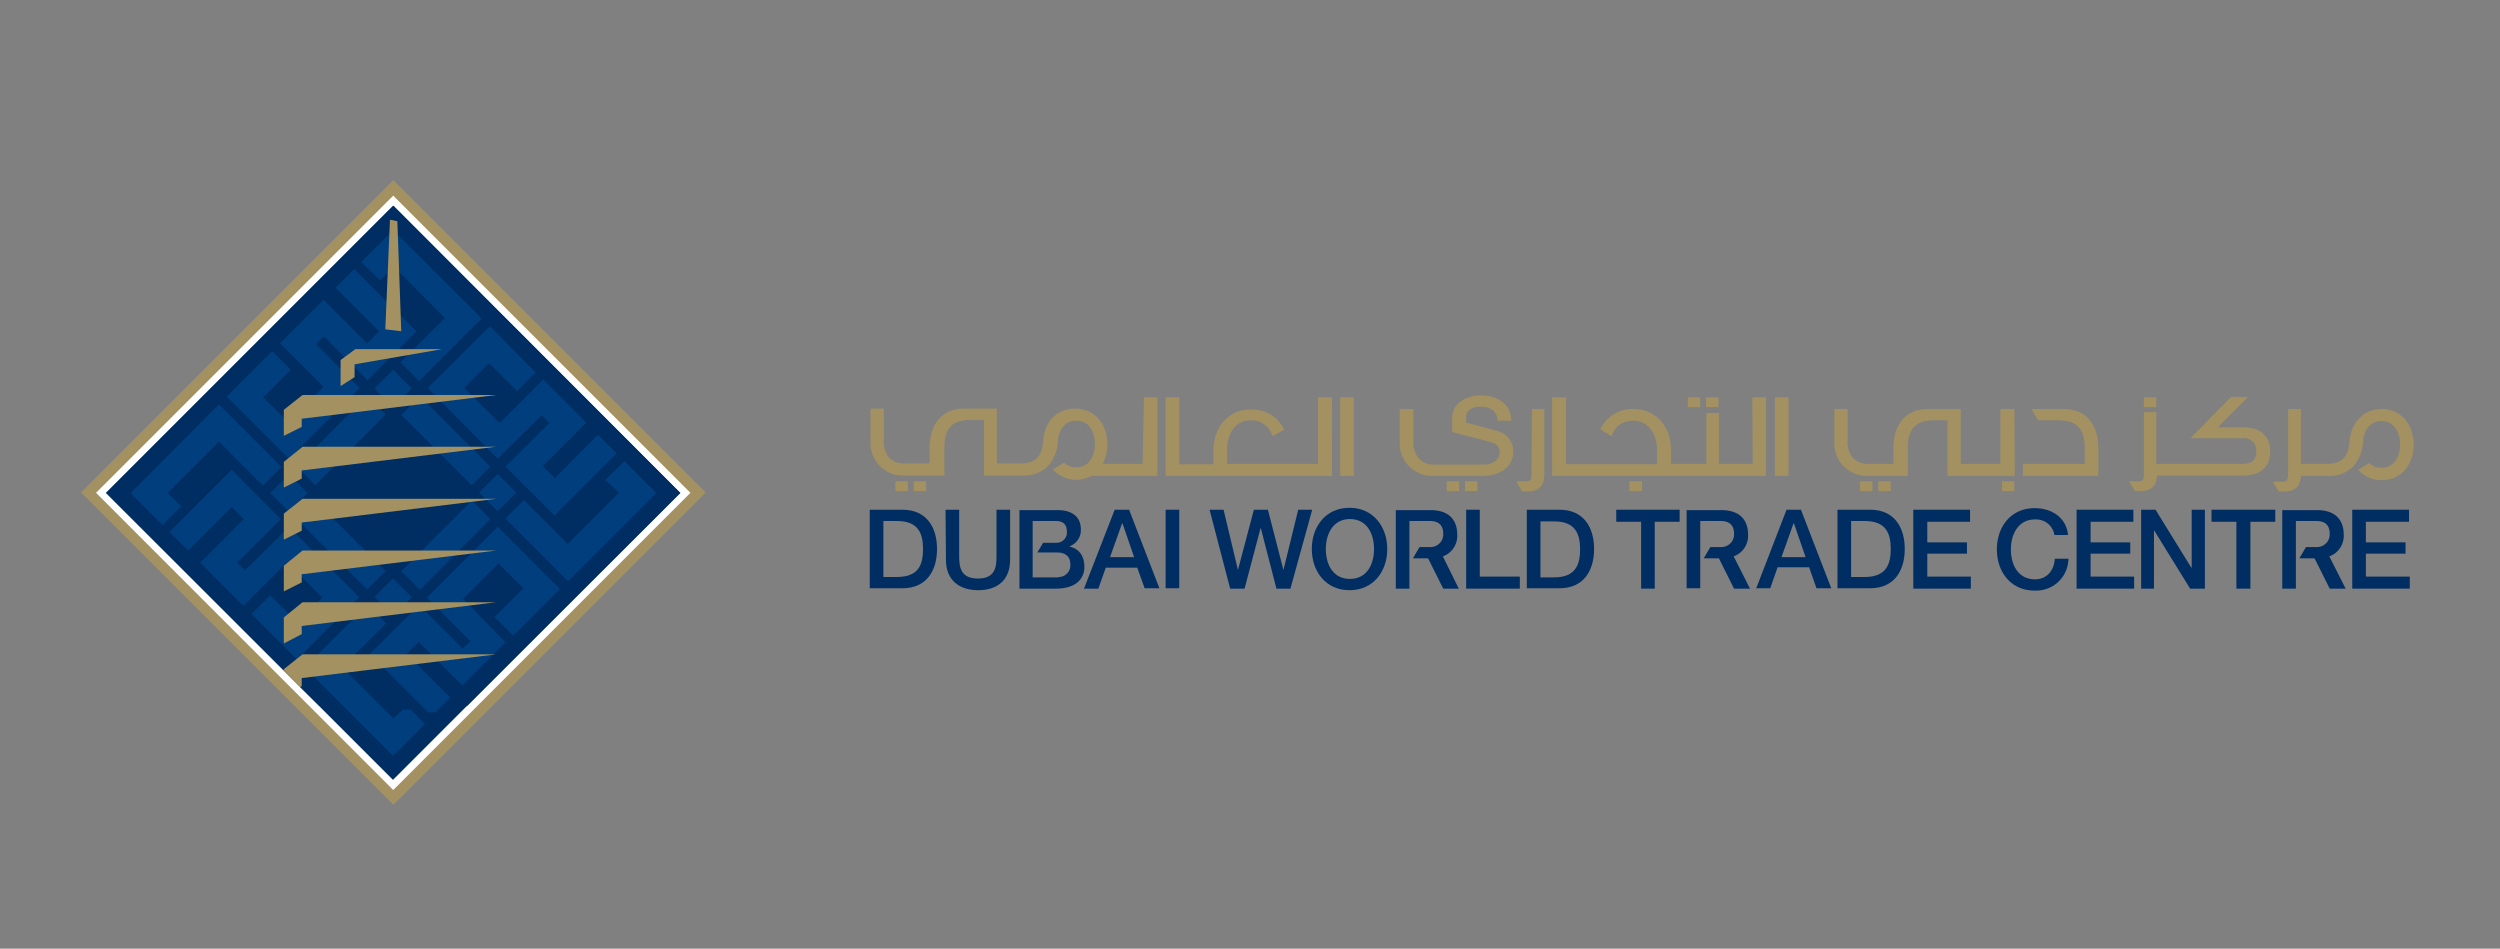 <svg id="layer" xmlns="http://www.w3.org/2000/svg" viewBox="0 0 643 244"><rect x="0" y="0" width="643" height="244" fill="#808080" stroke="none"/><defs><style>.cls-1{fill:#a39161;}.cls-2{fill:#fff;}.cls-3{fill:#002d62;}.cls-4{fill:#003e7e;}</style></defs><title>dubai-world-trade-centre</title><rect class="cls-1" x="44.36" y="69.88" width="113.6" height="113.6" transform="translate(-59.95 108.63) rotate(-45)"/><rect class="cls-2" x="47.09" y="72.71" width="108.1" height="108.1" transform="translate(-60.01 108.64) rotate(-45)"/><polygon class="cls-3" points="175 126.8 101.2 52.9 27.3 126.8 73 172.4 73 172.1 77.8 168.3 127.6 168.3 77.6 174.4 77.6 176.5 77.2 176.7 82.2 181.6 120.1 181.6 175 126.8"/><rect class="cls-3" x="48.88" y="74.56" width="104.4" height="104.4" transform="translate(-60.03 108.6) rotate(-45)"/><path class="cls-4" d="M159.2,126.7,146,139.9l-11.3-11.3-4.7,4.8,16.1,16.1,22.7-22.7-8.2-8.2-4.9,4.8Zm-33.1,6.8-4.7-4.8-18.2,18.2,4.8,4.8Zm-24.9,24.2,1-.4,3.7-3.7-4.8-4.8-4.8,4.7,3.8,3.8Zm17.9-3.7,9.1-9.1,6.4,6.4-7.4,7.4,4.8,4.8,12-12-16-16-18.2,18.2L121,164.9l-2,1.9-11.2-11.2L95.1,168.2l15,15H112l3.8-3.8-11.2-11.2,3.1-3.1,11.2,11.2L130,165.2Zm-17.9,30.8L88,171.6l11.3-11.3-4.8-4.7L78.4,171.7l22.7,22.7,8.2-8.2-3.7-3.7h-2ZM76.3,133.5l18.1,18.1,4.8-4.7L81,128.7Zm-6.8-6.7,4.8,4.8,4.8-4.8L74.3,122Zm4.8,8.7L63,146.7l-2-2,11.2-11.2L59.6,120.8l-16,16,4.8,4.8,11.2-11.2,3.1,3.1L51.5,144.7l11.1,11.1,11.2-11.2,9.1,9.1-6.4,6.4-7-7-4.8,4.8,11.7,11.7,16-16Zm-31.2-8.7,13.2-13.2,11.3,11.3,4.8-4.8L56.3,104,33.6,126.8l8.2,8.2,4.8-4.8ZM76.3,120l4.8,4.8,18.1-18.2-4.8-4.8Zm29.6-20.1-4.8-4.8-4.8,4.8,4.8,4.8ZM74.3,118,92.5,99.8,81.3,88.5l2-2L94.5,97.8l12.6-12.6-16-16L86.3,74,97.5,85.2l-3.1,3.1L83.2,77.1,72,88.3,83.2,99.5l-9,9.1-6.5-6.4,7.1-7.1L70,90.3,58.3,102ZM97.8,72.1l3.5-3.5,13.1,13.2L103,93.2l4.8,4.8,16.1-16.1L101.1,59.2l-8.2,8.2ZM126.1,120,108,101.9l-4.8,4.8,18.1,18.1Zm6.7,6.7-4.8-4.8-4.8,4.8,4.8,4.8Zm6.5-19.9,2,2L130,120l12.6,12.6,16-16-4.8-4.8L142.7,123l-3.1-3.1,11.2-11.2L139.7,97.6l-11.2,11.2-9.1-9,6.4-6.4,7.2,7.2,4.8-4.8L126,83.9,110,99.8,128,118Z"/><polygon class="cls-1" points="77.6 107.7 127.6 101.6 77.8 101.6 73 105.4 73 112.1 77.6 109.8 77.6 107.7"/><polygon class="cls-1" points="102.2 56.9 100.3 56.5 99.1 84.7 103.2 85.2 102.2 56.9"/><polygon class="cls-1" points="91.2 93.7 113.7 89.8 91.4 89.8 87.6 92.6 87.6 99.3 91.2 97 91.2 93.7"/><polygon class="cls-1" points="77.6 174.4 127.6 168.3 77.8 168.3 73 172.1 73 172.4 77.2 176.7 77.6 176.5 77.6 174.4"/><polygon class="cls-1" points="77.6 134.4 127.6 128.3 77.8 128.3 73 132.1 73 138.8 77.6 136.5 77.6 134.4"/><polygon class="cls-1" points="77.6 121 127.6 114.9 77.8 114.9 73 118.8 73 125.4 77.6 123.1 77.6 121"/><polygon class="cls-1" points="77.6 147.7 127.6 141.6 77.8 141.6 73 145.5 73 152.1 77.6 149.8 77.6 147.7"/><polygon class="cls-1" points="77.8 154.9 73 158.8 73 165.5 77.6 163.1 77.6 161 127.6 154.9 77.8 154.9"/><polygon class="cls-3" points="311.1 131.1 314.7 131.1 318.4 146.6 318.4 146.6 322.5 131.1 326.1 131.1 330.1 146.6 330.1 146.6 333.9 131.1 337.5 131.1 331.9 151.4 328.3 151.4 324.3 135.9 324.2 135.9 320.1 151.4 316.4 151.4 311.1 131.1"/><path class="cls-3" d="M341,141.2c0,3.9,1.8,7.7,6.2,7.7s6.2-3.8,6.2-7.7-1.8-7.7-6.2-7.7-6.2,3.9-6.2,7.7m15.8,0c0,5.8-3.6,10.6-9.7,10.6s-9.7-4.8-9.7-10.6,3.6-10.6,9.7-10.6,9.7,4.9,9.7,10.6"/><polygon class="cls-3" points="377.1 131.1 380.6 131.1 380.6 148.3 390.9 148.3 390.9 151.4 377.1 151.4 377.1 131.1"/><path class="cls-3" d="M396.2,148.5h3.5c5.5,0,6.7-3.2,6.7-7.2s-1.2-7.2-6.7-7.2h-3.5Zm-3.5-17.4h8.4c6.2,0,8.9,4.5,8.9,10.1s-2.7,10.1-8.9,10.1h-8.4Z"/><polygon class="cls-3" points="415.7 131.1 432 131.1 432 134.2 425.6 134.2 425.6 151.4 422.1 151.4 422.1 134.2 415.7 134.2 415.7 131.1"/><path class="cls-3" d="M458.2,143.3h6.2l-3-8.7h-.1Zm1.3-12.2h3.7l7.8,20.2h-3.8l-1.9-5.4h-8.1l-1.9,5.4h-3.6Z"/><path class="cls-3" d="M476.1,148.4h3.5c5.5,0,6.7-3.2,6.7-7.2s-1.2-7.2-6.7-7.2h-3.5Zm-3.5-17.3H481c6.2,0,8.9,4.5,8.9,10.1s-2.7,10.1-8.9,10.1h-8.4Z"/><polygon class="cls-3" points="492.1 131.1 506.7 131.1 506.7 134.2 495.7 134.2 495.7 139.5 505.9 139.5 505.9 142.4 495.7 142.4 495.7 148.3 506.9 148.3 506.9 151.4 492.1 151.4 492.1 131.1"/><path class="cls-3" d="M528.4,137.6a4.78,4.78,0,0,0-5-4c-4.3,0-6.2,3.8-6.2,7.7s1.8,7.7,6.2,7.7c3.1,0,4.9-2.3,5.1-5.3H532a8.28,8.28,0,0,1-8.4,8.2h-.3c-6.1,0-9.7-4.8-9.7-10.6s3.6-10.6,9.7-10.6c4.6,0,8.2,2.6,8.6,6.9Z"/><polygon class="cls-3" points="534.1 131.1 548.7 131.1 548.7 134.2 537.7 134.2 537.7 139.5 547.9 139.5 547.9 142.4 537.7 142.4 537.7 148.3 548.9 148.3 548.9 151.4 534.1 151.4 534.1 131.1"/><polygon class="cls-3" points="550.7 131.1 554.4 131.1 563.6 146 563.7 146 563.7 131.1 567.1 131.1 567.1 151.4 563.3 151.4 554.1 136.5 554 136.5 554 151.4 550.7 151.4 550.7 131.1"/><polygon class="cls-3" points="568.8 131.1 585.2 131.1 585.2 134.2 578.8 134.2 578.8 151.4 575.2 151.4 575.2 134.2 568.8 134.2 568.8 131.1"/><polygon class="cls-3" points="605 131.1 619.6 131.1 619.6 134.2 608.5 134.2 608.5 139.5 618.7 139.5 618.7 142.4 608.5 142.4 608.5 148.3 619.8 148.3 619.8 151.4 605 151.4 605 131.1"/><path class="cls-3" d="M445.9,143.1a5.62,5.62,0,0,0,3.7-5.7c0-2.5-1.1-6.2-6.9-6.2h-8.9v20.1h3.5V134h5.2c1.9,0,3.5.7,3.5,3.3a3.25,3.25,0,0,1-3.1,3.4h-3l-1.7,2.9h3.9l3.9,7.8h4.1Z"/><path class="cls-3" d="M599.1,143.1a5.62,5.62,0,0,0,3.7-5.7c0-2.5-1.1-6.2-6.9-6.2H587v20.2h3.5V134h5.2c1.9,0,3.5.7,3.5,3.3a3.25,3.25,0,0,1-3.1,3.4h-3l-1.7,2.9h3.9l3.9,7.8h4.1Z"/><path class="cls-3" d="M371.1,143.1a5.62,5.62,0,0,0,3.7-5.7c0-2.5-1.1-6.2-6.9-6.2H359v20.2h3.5V134h5.2c1.9,0,3.5.7,3.5,3.3a3.25,3.25,0,0,1-3.1,3.4h-3l-1.7,2.9h3.9l3.9,7.8h4Z"/><path class="cls-3" d="M227.2,148.4h3.5c5.6,0,6.7-3.2,6.7-7.2s-1.2-7.2-6.7-7.2h-3.5Zm-3.5-17.3h8.4c6.2,0,8.9,4.5,8.9,10.1s-2.7,10.1-8.9,10.1h-8.4Z"/><path class="cls-3" d="M243.2,131.1h3.5v11.8c0,2.7.2,5.9,4.8,5.9s4.8-3.1,4.8-5.9V131.1h3.5V144c0,5.2-3.3,7.8-8.2,7.8s-8.3-2.6-8.3-7.8Z"/><path class="cls-3" d="M285.5,143.3h6.2l-3-8.7h-.1Zm1.2-12.2h3.7l7.8,20.2h-3.8l-1.9-5.3h-8.1l-1.9,5.4h-3.7Z"/><rect class="cls-3" x="299.8" y="131.1" width="3.5" height="20.2"/><path class="cls-3" d="M271.8,148.5h-6.2V134h5.8c1.9,0,3,.7,3,2.8a2.63,2.63,0,0,1-2.6,2.8h-3.5l-1.5,2.5h5.1c2.2,0,3.4,1.1,3.4,3.1a3,3,0,0,1-2.8,3.2,1.48,1.48,0,0,1-.7.1m3.3-8h0a4.41,4.41,0,0,0,2.9-4.3c0-3.4-2.4-5-6-5h-9.8v20.2h9.3c5.2,0,7.4-2.5,7.4-5.6,0-2.7-1.3-4.7-3.8-5.2"/><rect class="cls-1" x="551.4" y="102.2" width="3.2" height="2.5"/><path class="cls-1" d="M530.9,105.2h-8.4l1.7,2.9h5.3c5.5,0,6.7,3.2,6.7,7.2v4H520.3v3.1h19.4v-7c0-5.7-2.7-10.2-8.8-10.2"/><rect class="cls-1" x="478.4" y="123.8" width="3.2" height="2.5"/><rect class="cls-1" x="483.1" y="123.8" width="3.2" height="2.5"/><rect class="cls-1" x="514.9" y="123.8" width="3.2" height="2.5"/><path class="cls-1" d="M518.1,105.2h-3.6v14.1H504.3V105.2h-8.4c-6.2,0-8.9,4.5-8.9,10.1v4h-6.7c-3.1,0-4.9-2.2-5.1-5.1v-9h-3.4v9a8.34,8.34,0,0,0,8.4,8.2h10.5v-7.1c0-4.1,1.2-7.2,6.7-7.2h3.5v14.3h17.3Z"/><rect class="cls-1" x="230.3" y="123.8" width="3.2" height="2.5"/><rect class="cls-1" x="235" y="123.8" width="3.2" height="2.5"/><path class="cls-1" d="M293.9,119.3H283.6a10.1,10.1,0,0,0,1.2-5.1c0-5-3.1-9.1-8.3-9.1-4.9,0-7.9,3.7-8.2,8.2h0c-.2,3.5-1.5,5.9-5.7,5.9h-6.2V105.1H248c-6.2,0-8.9,4.5-8.9,10.1v4h-6.7c-3.1,0-4.9-2.2-5.1-5.1v-9h-3.4v9a8.28,8.28,0,0,0,8.4,8.2h10.6v-7.1c0-4.1,1.2-7.2,6.7-7.2h3.5v14.3h10.1a8.42,8.42,0,0,0,6.2-2.3,10.24,10.24,0,0,0,2.7-6.6v-.2h0c.3-2.6,1.7-5,4.7-5,3.4,0,4.8,3,4.8,6s-1.4,6-4.8,6a4.3,4.3,0,0,1-3.1-1.2l-2.9,1.7a8,8,0,0,0,6,2.7,7.56,7.56,0,0,0,3.9-1h17V102.2h-3.5Z"/><path class="cls-1" d="M577,109.9h-6.6l7.8-7.8h-4.4l-10.4,10.6h13.4a3.12,3.12,0,0,1,3.5,2.9v.5c0,2.7-1.6,3.2-3.5,3.2H554.6V106h-3.2v15.7c0,1.4-.1,2.1-1.2,2.1h-2.6l1.5,2.5h1.5c2.8,0,4-1.4,4.2-4H577c5.8,0,6.9-3.7,6.9-6.2s-1.1-6.1-6.9-6.2"/><path class="cls-1" d="M393.9,121.7c0,1.4-.1,2.1-1.3,2.1H390l1.5,2.6H393c3,0,4.2-1.6,4.2-4.6V105.2H394Z"/><rect class="cls-1" x="438.8" y="102.2" width="3.2" height="2.5"/><rect class="cls-1" x="434.1" y="102.2" width="3.2" height="2.5"/><path class="cls-1" d="M450.8,119.3h-8.7V106.2h-3.2v13.1h-9.1v-3.5c0-5.8-3.6-10.6-9.7-10.6a9.13,9.13,0,0,0-8.5,5.2l2.9,1.8a5.58,5.58,0,0,1,5.5-4c4.3,0,6.2,3.8,6.2,7.7v3.5H402.8V102.2h-3.6v20.2h55V102.2h-3.5Z"/><rect class="cls-1" x="456.5" y="102.2" width="3.5" height="20.2"/><path class="cls-1" d="M385.3,110.9c-1-.3-7.9-2.1-8.2-2.2v-1.5c0-2,2.1-2.6,3.7-2.6,2.5,0,4.2,1,4.4,3.6h3.5c0-4.2-3.5-6.5-7.8-6.5-3.6,0-7.4,1.9-7.4,5.9v3.5c2.8.8,9.1,2.3,10.5,2.8a2.38,2.38,0,0,1,1.7,2.5c0,1.5-1.2,3.1-4.3,3.1H368.6c-3.1,0-4.9-2.4-5.1-5.3v-9H360v9a8.34,8.34,0,0,0,8.4,8.2h12.8c4,0,8-1.8,8-6.3a5.28,5.28,0,0,0-3.9-5.2"/><rect class="cls-1" x="372.1" y="123.8" width="3.2" height="2.5"/><rect class="cls-1" x="376.8" y="123.8" width="3.2" height="2.5"/><rect class="cls-1" x="419.1" y="123.8" width="3.2" height="2.5"/><path class="cls-1" d="M339,119.3H315.6v-3.5c0-3.9,1.8-7.7,6.2-7.7a5.58,5.58,0,0,1,5.5,4.1l3-1.7a9.13,9.13,0,0,0-8.5-5.2c-6.1,0-9.7,4.8-9.7,10.6v3.5h-8.8V102.2h-3.5v20.2h42.8V102.2H339Z"/><rect class="cls-1" x="344.7" y="102.2" width="3.5" height="20.2"/><path class="cls-1" d="M612.6,105.2c-4.9,0-7.9,3.7-8.3,8.2h0c-.2,3.5-1.5,5.9-5.7,5.9h-6.8V105.2h-3.3v16.5c0,1.4-.1,2.2-1.3,2.2h-2.6l1.5,2.5h1.5c2.8,0,4-1.4,4.2-4h7.1a8.42,8.42,0,0,0,6.2-2.3,10.24,10.24,0,0,0,2.7-6.6v-.2h0c.3-2.6,1.7-5,4.7-5,3.4,0,4.8,3,4.8,6s-1.4,6-4.8,6a4.3,4.3,0,0,1-3.1-1.2l-2.9,1.7a8,8,0,0,0,6,2.7c5.2,0,8.3-4.1,8.3-9.1s-3.1-9.2-8.2-9.2"/></svg>